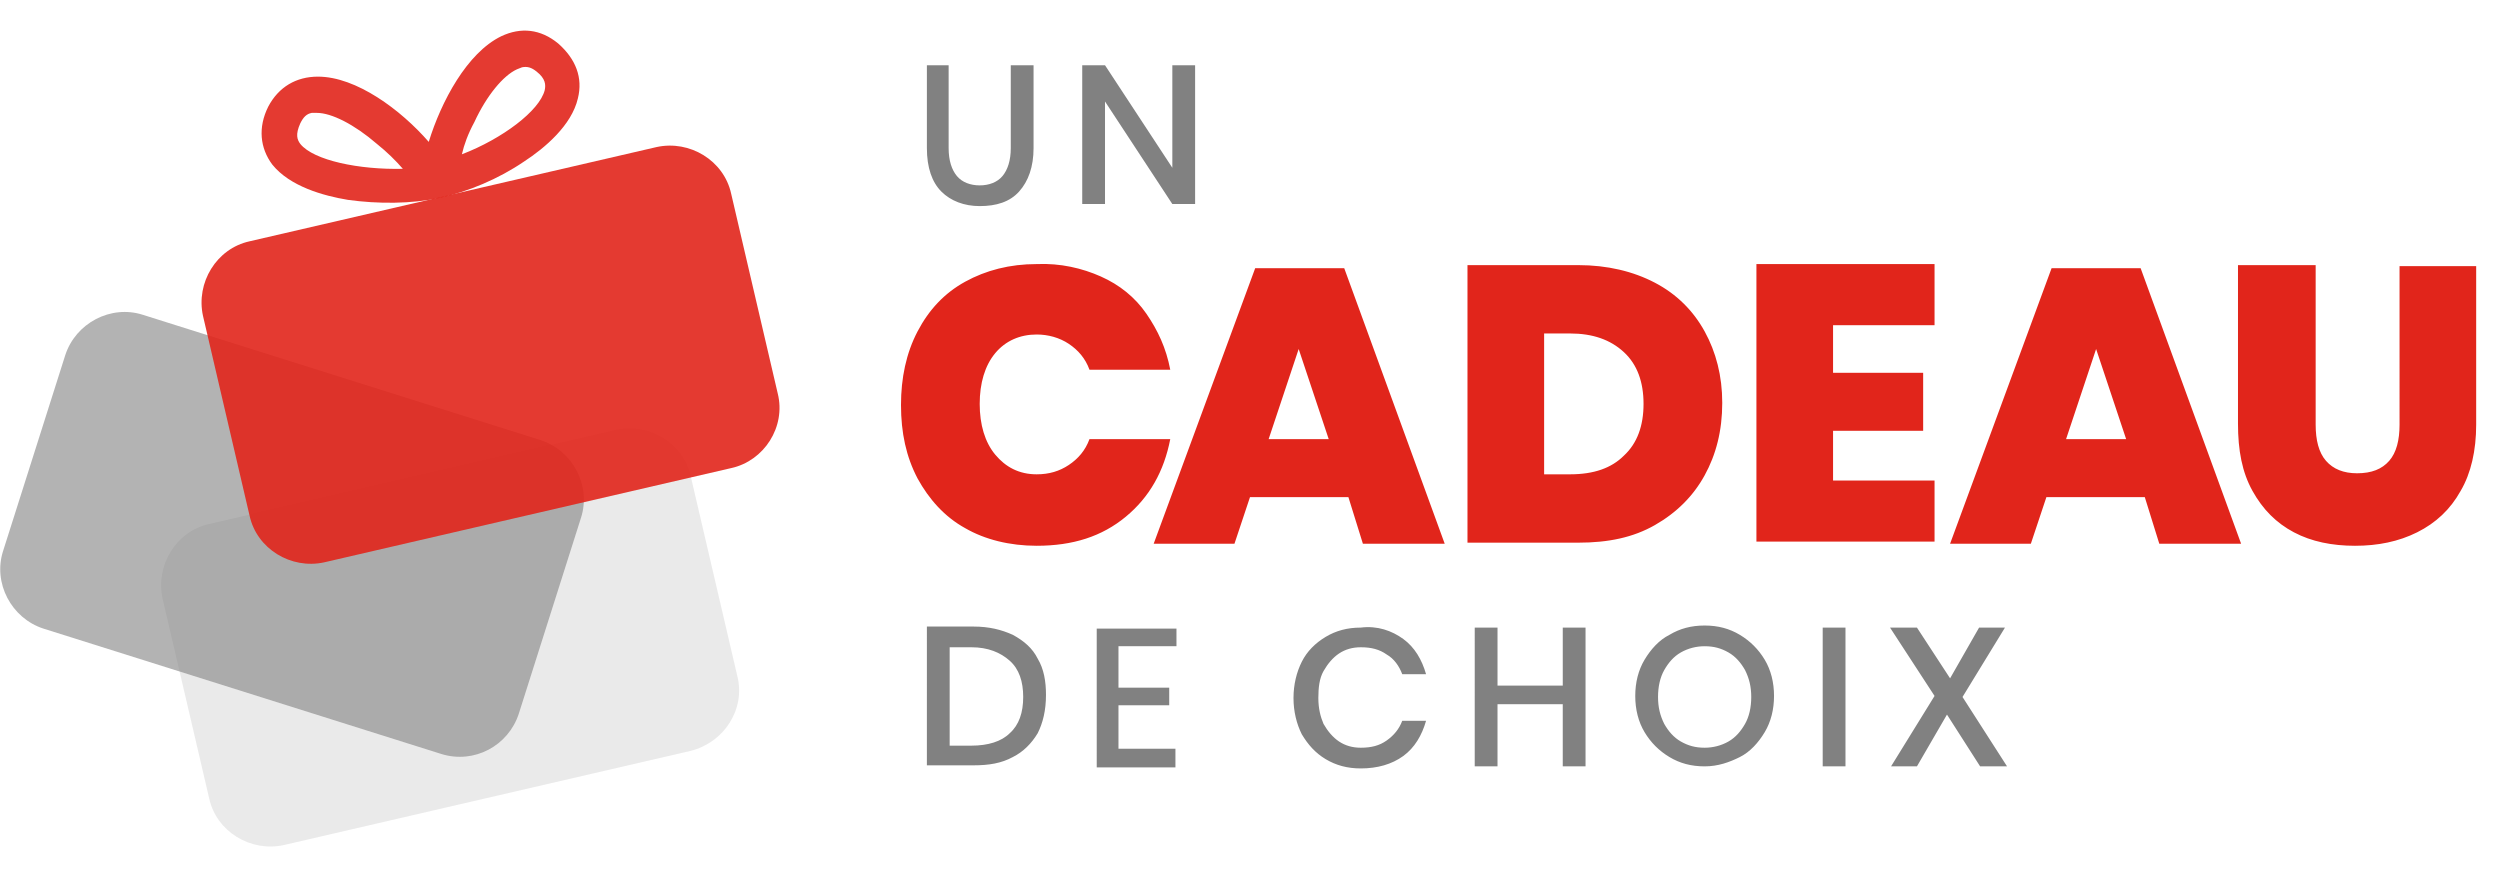 <svg version="1.1" xmlns="http://www.w3.org/2000/svg" width="241.4" height="84" viewBox="0 0 241.4 84" xml:space="preserve">
  <path fill="#ccc" d="M66.7 72.5l-39.3 9.1c-3.2.7-6.5-1.3-7.2-4.5l-4.5-19.3c-.7-3.2 1.3-6.5 4.5-7.2l39.3-9.1c3.2-.7 6.5 1.3 7.2 4.5l4.5 19.3c.8 3.2-1.3 6.4-4.5 7.2z" opacity=".4"/>
  <path fill="#818181" d="M42.6 72.8L4.2 60.7c-3.1-1-4.9-4.4-3.9-7.5l6-18.9c1-3.1 4.4-4.9 7.5-3.9l38.4 12.1c3.1 1 4.9 4.4 3.9 7.5l-6 18.9c-1 3.1-4.3 4.9-7.5 3.9z" opacity=".6"/>
  <path fill="#e1251b" d="M70.6 45.2l-39.3 9.1c-3.2.7-6.5-1.3-7.2-4.5l-4.5-19.3c-.7-3.2 1.3-6.5 4.5-7.2l39.3-9.1c3.2-.7 6.5 1.3 7.2 4.5L75.1 38c.8 3.2-1.3 6.5-4.5 7.2z" opacity=".9" />
  <path fill="#e1251b" d="M50.6 15.6c2-1.3 4.6-3.5 5.2-6.1.5-2-.2-3.8-1.9-5.3-1.7-1.4-3.6-1.6-5.5-.7-3.3 1.6-5.8 6.3-7 10.2-2.7-3.1-7-6.3-10.7-6.3-2.1 0-3.8 1-4.8 2.9-1 2-.8 4 .4 5.6 1.7 2.1 4.9 3 7.3 3.4 2.9.4 6.1.4 8.9-.2l-.2-1.1.2 1.1c2.7-.6 5.6-1.8 8.1-3.5zm-4.8-3.8c1.2-2.6 2.8-4.5 4.1-5.1.2-.1.3-.1.5-.2.5-.1.9 0 1.4.4.9.7.9 1.3.8 1.8-.5 2-4.1 4.7-8 6.2.2-.9.6-2 1.2-3.1zM29 13.9c-.3-.4-.5-.9 0-2 .3-.6.6-.9 1.1-1h.5c1.4 0 3.6 1.1 5.8 3 1 .8 1.8 1.6 2.5 2.4-4.2.1-8.6-.8-9.9-2.4z" opacity=".9" />
  <path fill="#818181" d="M91.6 6.3v8c0 1.2.3 2.1.8 2.7s1.3.9 2.2.9c.9 0 1.7-.3 2.2-.9.5-.6.8-1.5.8-2.7v-8h2.2v8c0 1.8-.5 3.2-1.4 4.2s-2.2 1.4-3.8 1.4c-1.5 0-2.8-.5-3.7-1.4-.9-.9-1.4-2.3-1.4-4.2v-8h2.1zM115.4 19.7h-2.2l-6.5-9.9v9.9h-2.2V6.3h2.2l6.5 9.9V6.3h2.2v13.4zM100.2 70.8c-.6 1-1.4 1.8-2.4 2.3-1.1.6-2.3.8-3.8.8h-4.5V60.5H94c1.5 0 2.7.3 3.8.8 1.1.6 1.9 1.3 2.4 2.3.6 1 .8 2.2.8 3.5 0 1.5-.3 2.7-.8 3.7zm-2.7 0c.9-.8 1.3-2 1.3-3.5s-.4-2.7-1.3-3.5-2.1-1.3-3.7-1.3h-2.1V72h2.1c1.6 0 2.9-.4 3.7-1.2zM108 62.3v4.1h4.9v1.7H108v4.2h5.5v1.8h-7.6V60.7h7.7v1.7H108v-.1zM135.5 61.7c1.1.8 1.8 2 2.2 3.4h-2.3c-.3-.8-.8-1.5-1.5-1.9-.7-.5-1.5-.7-2.5-.7-.8 0-1.5.2-2.1.6s-1.1 1-1.5 1.7c-.4.7-.5 1.6-.5 2.6s.2 1.8.5 2.5c.4.7.9 1.3 1.5 1.7s1.3.6 2.1.6c1 0 1.8-.2 2.5-.7s1.2-1.1 1.5-1.9h2.3c-.4 1.4-1.1 2.6-2.2 3.4s-2.5 1.2-4.1 1.2c-1.3 0-2.4-.3-3.4-.9-1-.6-1.7-1.4-2.3-2.4-.5-1-.8-2.2-.8-3.5s.3-2.5.8-3.5 1.3-1.8 2.3-2.4c1-.6 2.1-.9 3.4-.9 1.6-.2 3 .3 4.1 1.1zM153.1 60.6V74h-2.2v-6h-6.3v6h-2.2V60.6h2.2v5.6h6.3v-5.6h2.2zM168 61.3c1 .6 1.8 1.4 2.4 2.4.6 1 .9 2.2.9 3.5s-.3 2.5-.9 3.5c-.6 1-1.4 1.9-2.4 2.4s-2.1.9-3.4.9c-1.3 0-2.4-.3-3.4-.9-1-.6-1.8-1.4-2.4-2.4-.6-1-.9-2.2-.9-3.5s.3-2.5.9-3.5c.6-1 1.4-1.9 2.4-2.4 1-.6 2.1-.9 3.4-.9 1.3 0 2.4.3 3.4.9zm-5.7 1.7c-.7.4-1.2 1-1.6 1.7-.4.7-.6 1.6-.6 2.6s.2 1.8.6 2.6c.4.7.9 1.3 1.6 1.7.7.4 1.4.6 2.3.6.8 0 1.6-.2 2.3-.6.7-.4 1.2-1 1.6-1.7.4-.7.6-1.6.6-2.6s-.2-1.8-.6-2.6c-.4-.7-.9-1.3-1.6-1.7-.7-.4-1.4-.6-2.3-.6-.8 0-1.6.2-2.3.6zM178.2 60.6V74H176V60.6h2.2zM191.2 74l-3.2-5-2.9 5h-2.5l4.2-6.8-4.3-6.6h2.6l3.2 4.9 2.8-4.9h2.5l-4.1 6.7 4.3 6.7h-2.6z" />
  <path fill="#e1251b" d="M106.3 26.7c1.8.8 3.3 2 4.4 3.6s1.9 3.3 2.3 5.4h-7.8c-.4-1.1-1.1-1.9-2-2.5-.9-.6-2-.9-3.1-.9-1.6 0-3 .6-4 1.8S94.6 37 94.6 39s.5 3.7 1.5 4.9 2.3 1.9 4 1.9c1.2 0 2.2-.3 3.1-.9.9-.6 1.6-1.4 2-2.5h7.8c-.6 3.1-2 5.6-4.3 7.5s-5.1 2.8-8.6 2.8c-2.6 0-5-.6-6.9-1.7-2-1.1-3.5-2.8-4.6-4.8-1.1-2.1-1.6-4.4-1.6-7.1 0-2.6.5-5 1.6-7.1s2.6-3.7 4.6-4.8 4.3-1.7 6.9-1.7c2.3-.1 4.4.4 6.2 1.2zM130.2 48h-9.5l-1.5 4.5h-7.8l9.8-26.6h8.6l9.7 26.6h-7.9l-1.4-4.5zm-1.9-5.6l-2.9-8.7-2.9 8.7h5.8zM164.6 45.9c-1.1 2-2.7 3.6-4.8 4.8s-4.5 1.7-7.4 1.7h-10.7V25.6h10.7c2.8 0 5.3.6 7.4 1.7 2.1 1.1 3.7 2.7 4.8 4.7s1.7 4.3 1.7 6.9c0 2.7-.6 5-1.7 7zm-7.8-1.9c1.3-1.2 1.9-2.9 1.9-5s-.6-3.8-1.9-5c-1.3-1.2-3-1.8-5.2-1.8h-2.5v13.6h2.5c2.3 0 4-.6 5.2-1.8zM177 31.6V36h8.7v5.6H177v4.8h9.8v5.9h-17.2V25.5h17.2v5.9H177v.2zM207.1 48h-9.5l-1.5 4.5h-7.8l9.8-26.6h8.6l9.7 26.6h-7.9l-1.4-4.5zm-1.8-5.6l-2.9-8.7-2.9 8.7h5.8zM223.6 25.7V41c0 1.5.3 2.7 1 3.5s1.7 1.2 3 1.2c1.4 0 2.4-.4 3.1-1.2.7-.8 1-2 1-3.5V25.7h7.4V41c0 2.5-.5 4.7-1.5 6.4-1 1.8-2.4 3.1-4.2 4-1.8.9-3.8 1.3-6 1.3s-4.2-.4-5.9-1.3c-1.7-.9-3-2.2-4-4s-1.4-3.9-1.4-6.5V25.6h7.5v.1z" />
</svg>